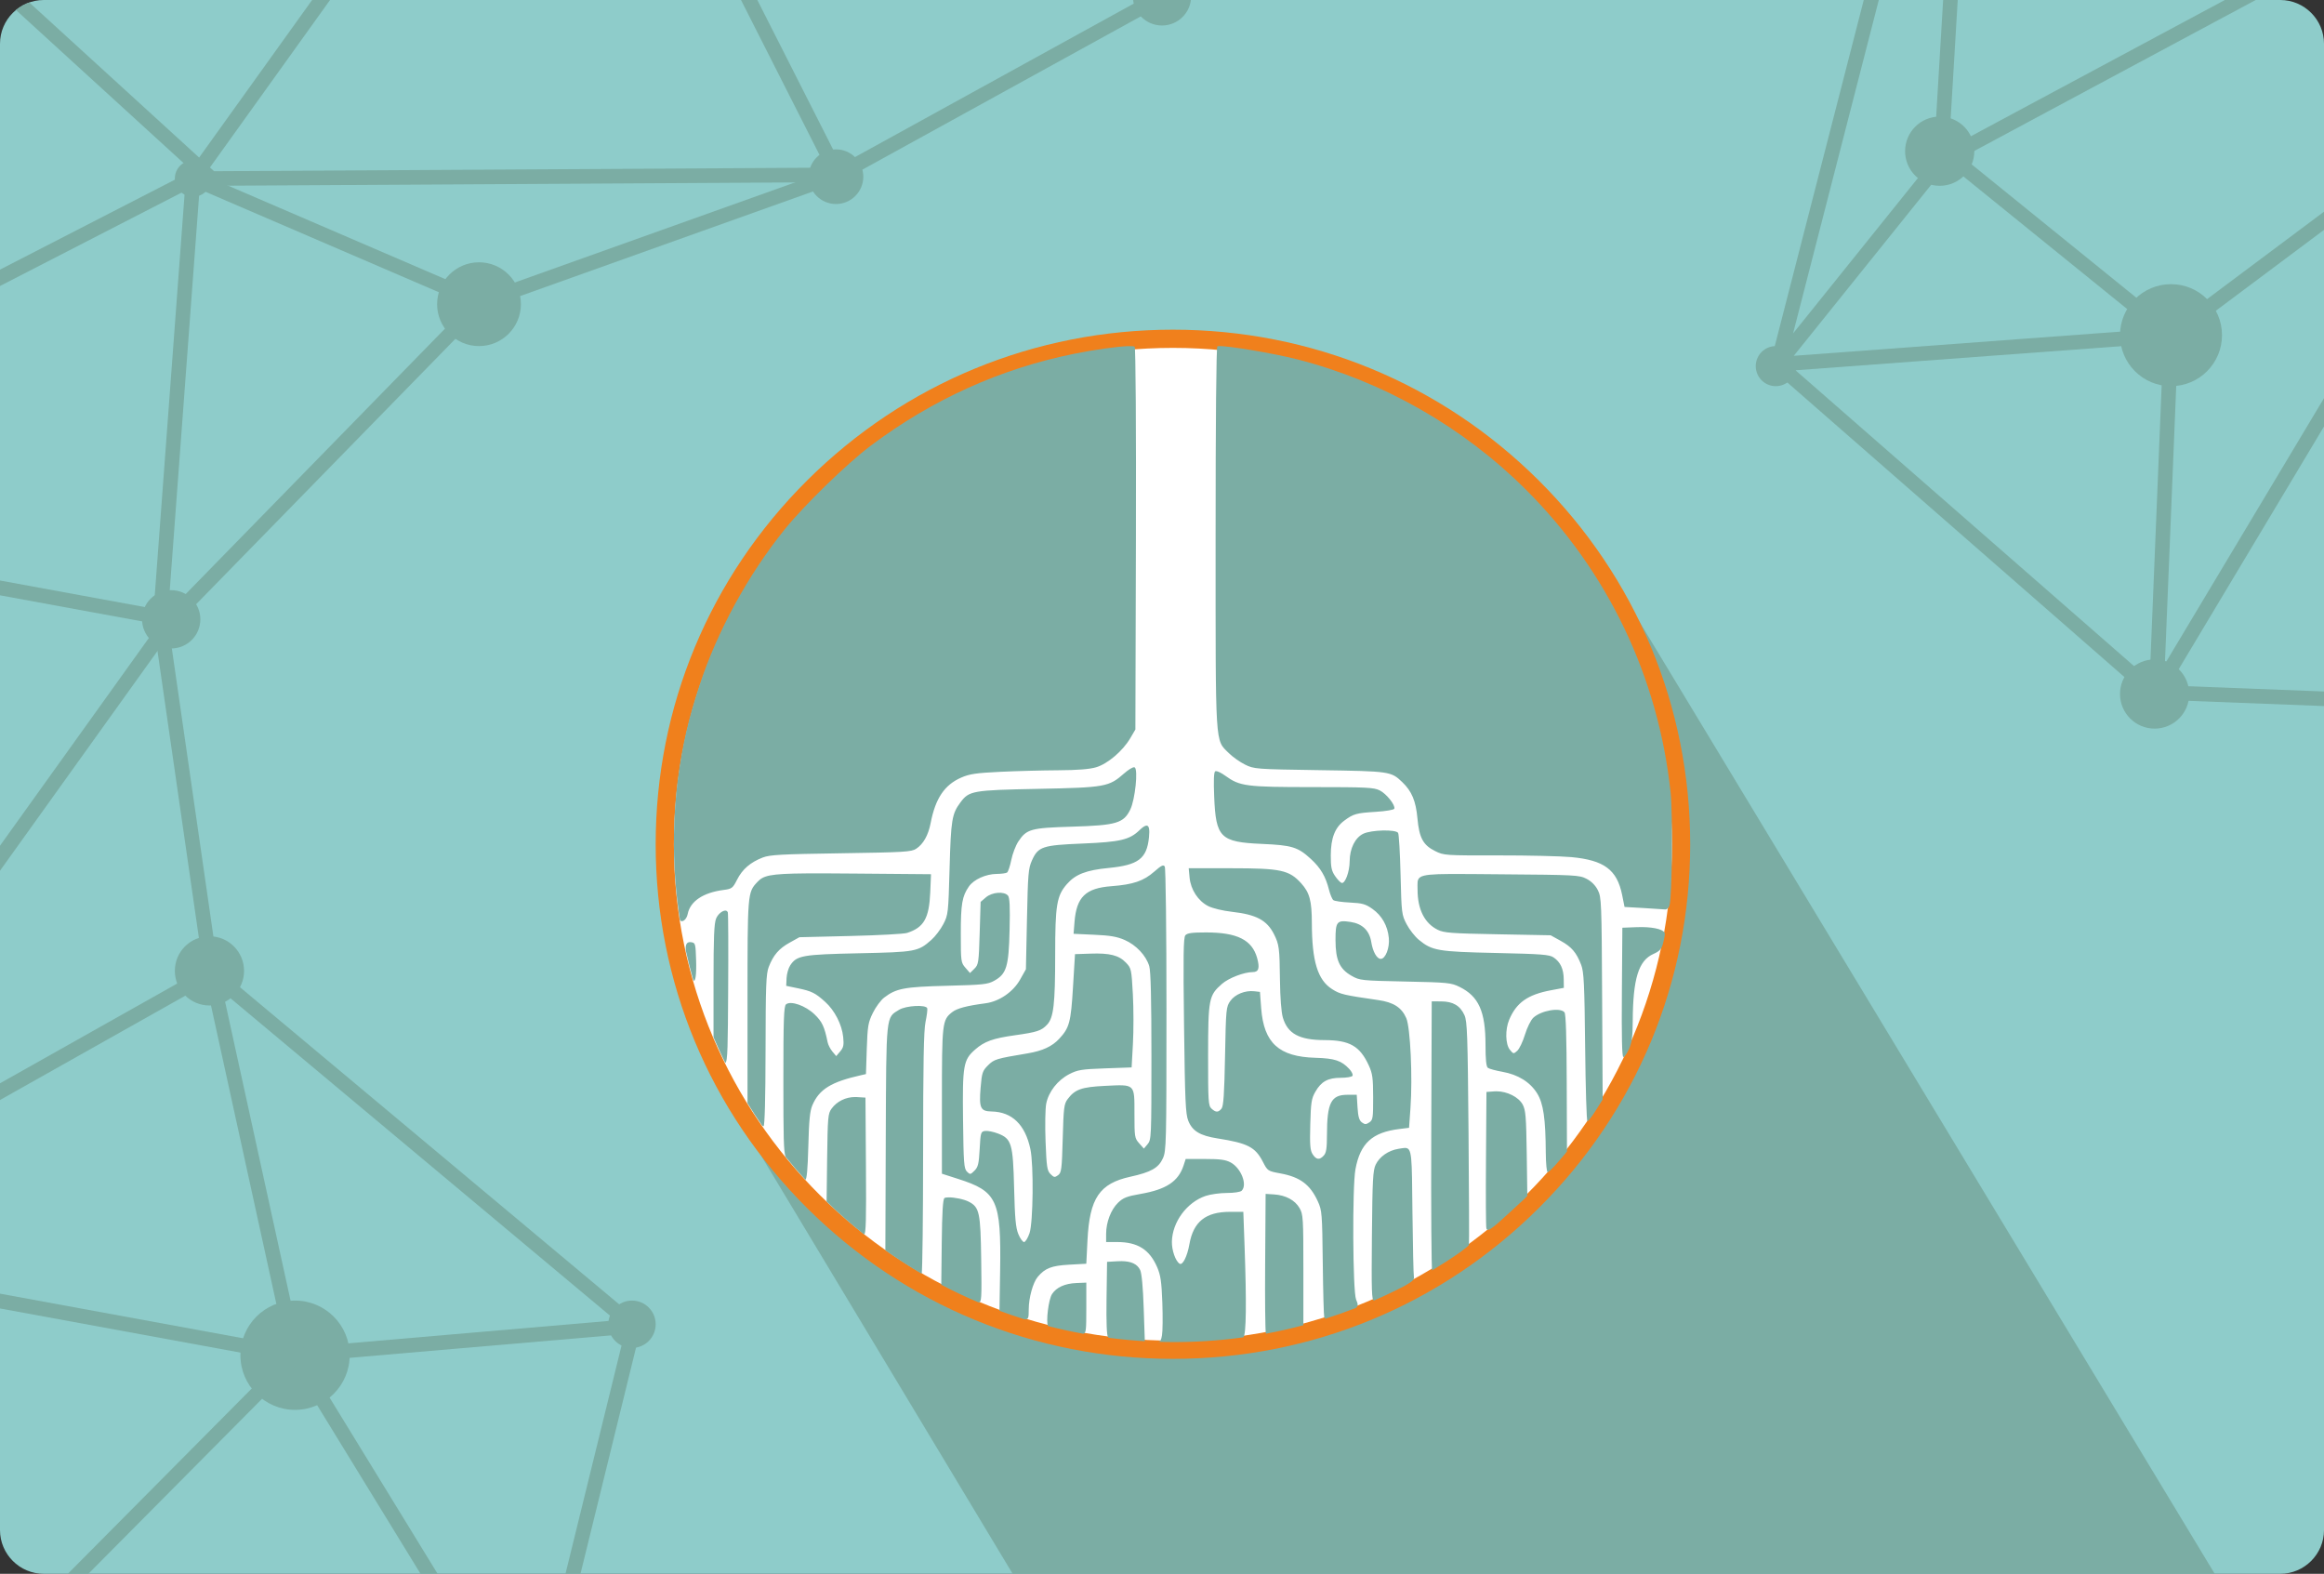 <?xml version="1.0" encoding="utf-8"?>
<!-- Generator: Adobe Illustrator 21.0.2, SVG Export Plug-In . SVG Version: 6.00 Build 0)  -->
<svg version="1.1" xmlns="http://www.w3.org/2000/svg" xmlns:xlink="http://www.w3.org/1999/xlink" x="0px" y="0px" width="638px"
	 height="432px" viewBox="0 0 638 432" enable-background="new 0 0 638 432" xml:space="preserve">
<rect x="0" y="0" width="638" height="432" fill="#333333" stroke="none"/>
<g id="Livello_1">
</g>
<g id="Livello_2">
	<g>
		<defs>
			<path id="SVGID_1_" d="M626,432H12c-6.6,0-12-5.4-12-12V12C0,5.4,5.4,0,12,0h614c6.6,0,12,5.4,12,12v408
				C638,426.6,632.6,432,626,432z"/>
		</defs>
		<clipPath id="SVGID_2_">
			<use xlink:href="#SVGID_1_"  overflow="visible"/>
		</clipPath>
		<g clip-path="url(#SVGID_2_)">
			<path fill="#8ECCCA" d="M626,432H12c-6.6,0-12-5.4-12-12V12C0,5.4,5.4,0,12,0h614c6.6,0,12,5.4,12,12v408
				C638,426.6,632.6,432,626,432z"/>
		</g>
		<circle clip-path="url(#SVGID_2_)" fill="#7BADA4" cx="81" cy="372" r="15"/>
		<circle clip-path="url(#SVGID_2_)" fill="#7BADA4" cx="57.5" cy="266.5" r="9.5"/>
		<circle clip-path="url(#SVGID_2_)" fill="#7BADA4" cx="173.5" cy="363.5" r="6.5"/>
		<circle clip-path="url(#SVGID_2_)" fill="#7BADA4" cx="146" cy="478" r="5"/>
		<circle clip-path="url(#SVGID_2_)" fill="#7BADA4" cx="-77" cy="343" r="5"/>
		<polygon clip-path="url(#SVGID_2_)" fill="none" stroke="#7BADA4" stroke-width="4" stroke-miterlimit="10" points="58,267 
			-77,343 81,372 		"/>
		<circle clip-path="url(#SVGID_2_)" fill="#7BADA4" cx="591.5" cy="190.5" r="9.5"/>
		<circle clip-path="url(#SVGID_2_)" fill="#7BADA4" cx="487.5" cy="100.5" r="5.5"/>
		<circle clip-path="url(#SVGID_2_)" fill="#7BADA4" cx="532.5" cy="41.5" r="9.5"/>
		<circle clip-path="url(#SVGID_2_)" fill="#7BADA4" cx="596" cy="92" r="14"/>
		<circle clip-path="url(#SVGID_2_)" fill="#7BADA4" cx="694.5" cy="18.5" r="7.5"/>
		<circle clip-path="url(#SVGID_2_)" fill="#7BADA4" cx="47" cy="170" r="8"/>
		<circle clip-path="url(#SVGID_2_)" fill="#7BADA4" cx="131.5" cy="83.5" r="11.5"/>
		<circle clip-path="url(#SVGID_2_)" fill="#7BADA4" cx="229.5" cy="48.5" r="7.5"/>
		<circle clip-path="url(#SVGID_2_)" fill="#7BADA4" cx="53" cy="49" r="5"/>
		<circle clip-path="url(#SVGID_2_)" fill="#7BADA4" cx="319" cy="-1" r="8"/>
		<path clip-path="url(#SVGID_2_)" fill="#8ECCCA" d="M230,48"/>
		<polyline clip-path="url(#SVGID_2_)" fill="none" stroke="#7BADA4" stroke-width="4" stroke-miterlimit="10" points="132,83 
			53,49 44,170 58,267 174,364 81,372 146,478 174,364 		"/>
		<polyline clip-path="url(#SVGID_2_)" fill="none" stroke="#7BADA4" stroke-width="4" stroke-miterlimit="10" points="230,48 
			58,49 -57,-56 		"/>
		<path clip-path="url(#SVGID_2_)" fill="none" stroke="#7BADA4" stroke-width="4" stroke-miterlimit="10" d="M44,173"/>
		<polyline clip-path="url(#SVGID_2_)" fill="none" stroke="#7BADA4" stroke-width="4" stroke-miterlimit="10" points="81,372 
			-55,509 -77,343 47,170 132,83 230,48 319,-1 360,-42 		"/>
		<polyline clip-path="url(#SVGID_2_)" fill="none" stroke="#7BADA4" stroke-width="4" stroke-miterlimit="10" points="47,170 
			-122,139 53,49 157,-96 230,48 		"/>
		<path clip-path="url(#SVGID_2_)" fill="none" stroke="#7BADA4" stroke-width="4" stroke-miterlimit="10" d="M694-42
			c-14,7-161,86-161,86l-45,56l108-8l-4,98L695,18l-99,74l-63-51l9-151l-54,210l103,90l182,7"/>
		<polygon clip-path="url(#SVGID_2_)" fill="#7BADA4" points="200.895,303.847 278,432 553,432 608,432 440,154 		"/>
		<g clip-path="url(#SVGID_2_)">
			<path fill="#FFFFFF" d="M322,370.5c-76.92,0-139.5-62.245-139.5-138.754S245.08,92.993,322,92.993
				c76.921,0,139.5,62.244,139.5,138.753S398.921,370.5,322,370.5z"/>
			<path fill="#F0801C" d="M322,95.493c75.663,0,137,61.003,137,136.254S397.663,368,322,368s-137-61.003-137-136.254
				S246.337,95.493,322,95.493 M322,90.493c-37.924,0-73.58,14.69-100.399,41.363C194.774,158.536,180,194.011,180,231.746
				s14.774,73.211,41.601,99.891C248.42,358.31,284.076,373,322,373s73.58-14.69,100.399-41.363
				C449.226,304.957,464,269.482,464,231.746s-14.774-73.211-41.601-99.891C395.58,105.182,359.924,90.493,322,90.493L322,90.493z"
				/>
		</g>
		<path id="path3808" clip-path="url(#SVGID_2_)" fill="#7BADA4" d="M309.75,95.01c-2.936,0.092-9.031,0.922-14.897,2.105
			c-20.171,4.068-38.862,12.516-55.816,25.228c-6.469,4.85-18.224,16.285-23.625,22.978c-10.03,12.429-18.485,27.905-23.366,42.749
			c-3.045,9.26-4.634,15.985-5.975,25.908c-0.615,4.948-0.977,9.975-1.053,15.075c-0.118,8.006,0.449,15.862,1.652,23.512
			c0.013,0.031,0.037,0.07,0.049,0.081c0.661,0.661,1.778-0.293,2.073-1.765c0.697-3.487,4.226-5.859,9.813-6.59
			c2.326-0.305,2.551-0.471,3.757-2.85c1.44-2.842,3.643-4.747,7.028-6.056c1.964-0.76,5.08-0.92,21.504-1.166
			c17.336-0.26,19.326-0.386,20.613-1.231c1.97-1.292,3.329-3.695,3.983-7.076c1.309-6.761,3.795-10.459,8.388-12.468
			c2.292-1.003,4.058-1.263,10.768-1.587c4.417-0.213,11.542-0.399,15.837-0.421c5.348-0.028,8.64-0.29,10.444-0.826
			c3.152-0.936,7.308-4.477,9.359-7.967l1.409-2.397l0.146-52.303c0.081-30.511-0.068-52.484-0.34-52.756
			C311.349,95.039,310.729,94.98,309.75,95.01z M334.525,95.01c-0.151,0.012-0.271,0.032-0.324,0.065
			c-0.307,0.19-0.486,20.003-0.486,52.513c0,58.291-0.182,55.327,3.611,59.12c1.05,1.05,3.05,2.467,4.453,3.158
			c2.512,1.236,2.831,1.273,20.435,1.538c19.352,0.292,19.657,0.33,22.718,3.255c2.65,2.531,3.757,5.185,4.194,9.975
			c0.488,5.355,1.556,7.336,4.842,8.971c2.428,1.208,2.719,1.221,17.359,1.198c8.185-0.012,17.213,0.203,20.063,0.47
			c8.996,0.84,12.52,3.457,13.926,10.363l0.664,3.32l5.149,0.291c2.826,0.159,5.51,0.333,5.975,0.389
			c0.479,0.057,1.011-0.408,1.214-1.069c0.72-2.341,0.943-25.101,0.308-31.074c-3.367-31.641-17.242-60.666-39.688-83.053
			c-17.288-17.242-39.211-29.754-62.747-35.786C349.51,96.941,336.789,94.835,334.525,95.01z M311.321,210.61
			c-0.489,0.015-1.594,0.699-2.769,1.733c-4.133,3.638-5.158,3.83-23.544,4.194c-18.083,0.358-18.962,0.515-21.358,3.741
			c-2.316,3.117-2.595,4.742-2.963,18.055c-0.343,12.367-0.387,12.765-1.716,15.335c-0.751,1.451-2.237,3.403-3.303,4.34
			c-3.657,3.211-4.263,3.328-19.885,3.66c-15.508,0.329-17.066,0.6-18.848,3.32c-0.505,0.771-0.952,2.353-1.004,3.514l-0.097,2.105
			l3.19,0.664c3.811,0.791,4.797,1.286,7.513,3.741c2.606,2.354,4.586,6.211,4.939,9.635c0.226,2.192,0.097,2.879-0.81,3.951
			l-1.101,1.295l-1.036-1.231c-0.574-0.677-1.176-1.843-1.328-2.591c-0.866-4.264-1.512-5.636-3.579-7.627
			c-2.499-2.407-6.544-3.826-7.837-2.753c-0.599,0.497-0.732,4.122-0.729,20.872c0.003,15.741,0.069,19.461,0.599,20.97
			c1.737,2.14,3.532,4.235,5.392,6.267c0.011,0.002,0.023,0.016,0.032,0.016c0.402,0.006,0.662-2.842,0.826-9.181
			c0.184-7.132,0.429-9.668,1.117-11.27c1.883-4.383,5.169-6.396,13.343-8.226l1.36-0.308l0.227-6.947
			c0.212-6.257,0.381-7.215,1.668-9.845c0.785-1.604,2.185-3.506,3.109-4.21c3.317-2.53,5.499-2.94,17.245-3.239
			c9.91-0.252,11.167-0.384,12.954-1.376c3.388-1.88,3.988-3.842,4.226-13.91c0.152-6.399,0.036-8.887-0.437-9.457
			c-1.026-1.236-4.369-0.98-6.056,0.47l-1.457,1.247l-0.259,8.582c-0.245,8.105-0.327,8.651-1.457,9.764l-1.198,1.182l-1.263-1.457
			c-1.222-1.405-1.263-1.716-1.263-9.376c0-8.146,0.368-10.261,2.235-12.938c1.333-1.912,4.648-3.408,7.611-3.433
			c1.282-0.011,2.573-0.179,2.866-0.389c0.293-0.209,0.806-1.776,1.15-3.465c0.344-1.689,1.211-3.954,1.927-5.036
			c2.272-3.433,3.412-3.739,14.784-4.081c12.168-0.365,14.142-0.961,15.966-4.728c1.314-2.714,2.171-10.944,1.198-11.545
			C311.456,210.616,311.391,210.608,311.321,210.61z M333.78,211.663c-0.066,0.002-0.123,0.024-0.162,0.049
			c-0.389,0.24-0.475,2.441-0.291,6.963c0.456,11.255,1.682,12.476,13.084,12.97c8.287,0.359,9.898,0.852,13.489,4.162
			c2.657,2.449,4.03,4.795,4.939,8.404c0.33,1.312,0.874,2.603,1.198,2.866c0.325,0.263,2.376,0.557,4.566,0.664
			c3.412,0.166,4.294,0.424,6.169,1.749c2.597,1.835,4.178,4.62,4.502,7.983c0.259,2.695-0.917,5.732-2.218,5.732
			c-1.072,0-2.175-1.951-2.607-4.631c-0.506-3.14-2.435-5.018-5.684-5.506c-3.778-0.567-4.141-0.116-4.129,5.02
			c0.012,5.468,1.115,7.9,4.437,9.78c2.222,1.258,2.645,1.303,14.719,1.555c11.711,0.244,12.579,0.332,14.897,1.474
			c5.265,2.593,7.125,6.747,7.125,15.918c0,4.033,0.197,5.956,0.648,6.299c0.356,0.271,2.147,0.758,3.983,1.085
			c4.312,0.767,7.624,2.822,9.554,5.943c1.706,2.759,2.306,6.909,2.364,16.306c0.018,2.921,0.255,5.311,0.518,5.311
			c0.263,0,1.558-1.267,2.882-2.818l1.765-2.056c0.219-0.273,0.431-0.551,0.648-0.826l-0.065-18.719
			c-0.036-12.708-0.234-19.004-0.615-19.464c-1.178-1.42-6.445-0.503-8.566,1.49c-0.678,0.637-1.702,2.718-2.283,4.631
			c-0.58,1.91-1.528,3.898-2.105,4.421c-1.023,0.925-1.079,0.912-2.04-0.275c-1.226-1.515-1.322-5.512-0.194-8.21
			c1.967-4.708,5.084-6.921,11.464-8.113l3.546-0.664l-0.032-2.397c-0.037-2.808-0.9-4.672-2.769-5.943
			c-1.167-0.793-3.206-0.952-15.853-1.231c-15.929-0.351-17.511-0.616-21.164-3.627c-1.063-0.876-2.565-2.791-3.336-4.259
			c-1.362-2.593-1.41-2.978-1.668-13.553c-0.146-5.985-0.45-11.173-0.68-11.529c-0.641-0.991-7.31-0.83-9.538,0.227
			c-2.253,1.069-3.741,4.061-3.757,7.562c-0.013,2.901-1.271,6.254-2.218,5.943c-0.36-0.118-1.172-0.981-1.814-1.927
			c-0.959-1.416-1.159-2.426-1.15-5.667c0.014-4.71,1.142-7.601,3.692-9.489c2.549-1.887,3.304-2.096,8.679-2.429
			c2.738-0.169,4.966-0.548,5.068-0.858c0.325-0.986-2.147-4.089-4-5.02c-1.605-0.806-3.625-0.906-18.411-0.907
			c-18.314-0.001-19.988-0.221-23.998-3.125C335.323,212.167,334.243,211.651,333.78,211.663z M314.721,226.625
			c-0.439,0.027-1.076,0.454-1.911,1.263c-2.707,2.624-5.285,3.235-15.626,3.66c-10.998,0.452-12.17,0.831-13.877,4.615
			c-0.996,2.207-1.116,3.659-1.376,16.16l-0.291,13.731l-1.603,2.85c-1.896,3.371-5.724,6-9.473,6.493
			c-5.163,0.68-7.834,1.382-9.165,2.429c-2.737,2.153-2.818,2.86-2.818,24.435v19.917l4.388,1.409
			c10.798,3.438,11.89,5.793,11.594,25.212l-0.178,10.995c2.241,0.834,4.506,1.613,6.801,2.332c0.016,0.001,0.05-0.001,0.065,0
			c1.068,0.037,1.166-0.18,1.166-2.704c0-3.187,1.164-7.385,2.477-8.938c2.01-2.377,3.78-3.068,8.631-3.336l4.696-0.259l0.324-6.477
			c0.579-11.536,3.294-15.546,11.772-17.407c5.653-1.241,7.731-2.413,8.922-5.036c0.941-2.072,0.984-3.937,0.988-40.773
			c0.002-21.832-0.207-38.918-0.47-39.332c-0.37-0.584-0.952-0.306-2.882,1.393c-2.925,2.575-5.789,3.546-11.772,4
			c-7.079,0.537-9.569,2.947-10.12,9.813l-0.259,3.255l5.635,0.259c4.36,0.189,6.249,0.501,8.372,1.425
			c3.162,1.376,5.895,4.272,6.769,7.19c0.417,1.391,0.599,9.01,0.599,24.824c0,22.046-0.036,22.848-1.036,24.03l-1.036,1.231
			l-1.295-1.457c-1.242-1.392-1.295-1.74-1.295-8.145c0-8.282,0.265-8.025-8.145-7.611c-6.387,0.315-8.196,0.956-10.201,3.643
			c-0.987,1.323-1.109,2.351-1.344,10.801c-0.236,8.504-0.354,9.397-1.279,10.072c-0.902,0.658-1.133,0.631-2.073-0.308
			c-0.94-0.939-1.086-1.94-1.36-8.955c-0.17-4.339-0.089-8.997,0.178-10.363c0.639-3.264,3.131-6.463,6.331-8.113
			c2.294-1.182,3.352-1.356,9.845-1.587l7.271-0.259l0.356-6.477c0.2-3.562,0.199-9.686-0.016-13.602
			c-0.38-6.911-0.437-7.158-1.895-8.679c-1.942-2.027-4.44-2.663-9.716-2.478l-4.275,0.146l-0.551,9.068
			c-0.58,9.658-0.975,11.134-3.789,14.169c-1.947,2.099-4.577,3.314-8.679,4c-8.661,1.447-9.179,1.601-10.865,3.287
			c-1.508,1.508-1.685,2.021-2.024,6.088c-0.47,5.638-0.065,6.513,3.012,6.574c5.63,0.113,9.228,3.613,10.655,10.347
			c0.924,4.358,0.758,20.121-0.243,23.059c-0.454,1.333-1.136,2.429-1.506,2.429c-0.37,0-1.075-0.991-1.571-2.202
			c-0.714-1.745-0.945-4.353-1.15-12.566c-0.305-12.268-0.701-13.594-4.453-15.027c-1.253-0.479-2.836-0.792-3.514-0.696
			c-1.174,0.166-1.243,0.401-1.49,4.955c-0.22,4.063-0.436,4.956-1.425,5.943c-1.109,1.107-1.207,1.124-2.073,0.259
			c-0.811-0.81-0.93-2.345-1.069-14.217c-0.175-14.993,0.074-16.436,3.32-19.286c2.55-2.239,4.895-3.074,10.898-3.919
			c6.135-0.863,7.308-1.246,8.874-2.931c1.774-1.908,2.202-5.668,2.202-19.059c0-13.798,0.413-16.308,3.255-19.545
			c2.335-2.66,5.275-3.791,11.416-4.388c8.15-0.793,10.474-2.542,11.076-8.372C315.648,227.646,315.452,226.579,314.721,226.625z
			 M326.331,238.332l0.243,2.575c0.317,3.299,2.342,6.398,5.101,7.805c1.208,0.616,3.991,1.283,6.526,1.571
			c6.728,0.764,9.613,2.312,11.562,6.186c1.395,2.774,1.52,3.822,1.619,12.452c0.056,4.915,0.367,8.931,0.793,10.38
			c1.309,4.45,4.506,6.184,11.448,6.202c6.89,0.017,9.716,1.629,12.161,6.979c1.015,2.221,1.173,3.458,1.182,8.744
			c0.009,5.643-0.072,6.211-1.053,6.866c-0.907,0.606-1.212,0.606-2.04,0c-0.737-0.539-1.033-1.554-1.198-4.145l-0.211-3.433h-2.558
			c-4.498,0-5.608,2.168-5.619,11.092c-0.005,3.568-0.196,4.839-0.858,5.57c-1.166,1.289-2.061,1.201-3.06-0.324
			c-0.695-1.06-0.815-2.474-0.664-8.161c0.161-6.068,0.323-7.134,1.393-9.003c1.618-2.828,3.463-3.838,6.995-3.838
			c1.578,0,3.017-0.244,3.206-0.551c0.189-0.306-0.203-1.144-0.874-1.862c-2.16-2.312-3.993-2.926-9.311-3.077
			c-10.012-0.284-14.156-4.056-14.881-13.57l-0.34-4.518l-1.538-0.178c-2.525-0.287-5.288,0.829-6.59,2.656
			c-1.152,1.616-1.207,2.114-1.457,15.189c-0.199,10.4-0.425,13.722-0.972,14.379c-0.898,1.079-1.542,1.081-2.737,0
			c-0.873-0.79-0.95-1.937-0.939-14.638c0.013-15.493,0.199-16.441,3.789-19.593c1.856-1.63,6.092-3.255,8.485-3.255
			c1.619,0,1.952-1.119,1.182-3.87c-1.393-4.976-5.47-7.011-14.023-7.011c-3.894,0-5.17,0.174-5.684,0.793
			c-0.527,0.635-0.597,5.714-0.356,24.775c0.261,20.734,0.415,24.259,1.166,26.135c1.128,2.82,3.217,4.083,8.048,4.842
			c8.25,1.296,10.346,2.371,12.42,6.396c1.304,2.532,1.358,2.566,4.825,3.206c5.41,0.998,8.161,3.048,10.282,7.692
			c1.122,2.456,1.188,3.299,1.344,16.84c0.091,7.837,0.273,14.56,0.405,14.946c0.06,0.177,0.181,0.319,0.324,0.405
			c2.819-0.895,5.601-1.878,8.339-2.947c0.758-0.553,0.582-1.118,0.081-2.316c-0.925-2.213-1.069-30.936-0.178-35.754
			c1.32-7.141,4.604-10.147,12.08-11.06l2.639-0.324l0.389-5.441c0.605-8.489-0.03-22.088-1.15-24.662
			c-1.272-2.922-3.484-4.35-7.675-4.955c-9.552-1.379-10.471-1.601-12.695-3.012c-3.954-2.507-5.526-7.625-5.554-18.152
			c-0.016-6.112-0.612-8.331-2.931-10.898c-3.276-3.627-5.607-4.129-19.172-4.129H326.331z M221.354,239.741
			c-10.165,0.079-11.8,0.62-13.424,2.348c-2.715,2.89-2.72,2.874-2.72,33.098v27.625c1.264,2.058,2.584,4.071,3.951,6.056
			c0.007,0.01,0.009,0.023,0.016,0.032c0.196,0.176,0.356,0.269,0.437,0.243c0.333-0.108,0.528-7.556,0.551-20.856
			c0.03-17.794,0.15-20.986,0.874-22.864c1.263-3.275,2.818-5.064,5.765-6.688l2.656-1.474l13.991-0.34
			c7.695-0.185,14.703-0.558,15.577-0.842c4.598-1.492,6.038-3.996,6.348-11.092l0.211-5.02l-20.905-0.178
			C229.083,239.741,224.742,239.715,221.354,239.741z M398.098,239.903c-9.854,0.059-8.942,0.777-8.938,4.356
			c0.006,5.368,1.936,9.19,5.538,10.963c1.739,0.856,3.692,0.994,16.484,1.231l14.509,0.275l2.753,1.522
			c3.026,1.675,4.329,3.211,5.635,6.607c0.735,1.909,0.905,5.21,1.085,22.573c0.116,11.186,0.394,20.338,0.632,20.338
			s1.272-1.341,2.299-2.979l1.878-2.979l-0.146-27.722c-0.138-26.542-0.19-27.809-1.182-29.762c-0.668-1.316-1.772-2.42-3.109-3.109
			c-1.979-1.021-3.048-1.072-23.56-1.231C405.866,239.937,401.383,239.884,398.098,239.903z M199.024,249.959
			c-0.793,0.07-1.927,0.967-2.429,2.17c-0.56,1.34-0.712,5.204-0.712,17.472v15.108c1.007,2.371,2.071,4.727,3.206,7.028
			c0.711-0.091,0.715-5.088,0.81-19.771c0.075-11.515,0.031-21.202-0.097-21.536C199.665,250.075,199.384,249.927,199.024,249.959z
			 M450.773,254.477c-0.528-0.006-1.081,0.009-1.652,0.032l-3.741,0.146l-0.13,17.747c-0.094,12.263,0.025,17.747,0.405,17.747
			c0.303,0,1.005-0.991,1.555-2.202c0.776-1.71,0.999-3.418,1.02-7.643c0.059-11.681,1.593-16.648,5.7-18.46
			c1.626-0.717,2.19-1.311,2.591-2.753c0.281-1.013,0.517-2.249,0.518-2.737C457.043,255.256,454.472,254.52,450.773,254.477z
			 M189.438,258.606c-0.914,0.003-1.3,0.649-1.166,2.316c0.609,2.746,1.286,5.463,2.056,8.145c0.004,0.005,0.012,0.012,0.016,0.016
			c0.554,0.599,0.883-1.434,0.761-5.408c-0.142-4.612-0.207-4.879-1.312-5.036C189.666,258.62,189.55,258.605,189.438,258.606z
			 M393.046,274.863l-0.13,36.92c-0.073,20.306,0.043,36.919,0.259,36.92c0.005,0,0.025-0.015,0.032-0.016
			c2.572-1.554,5.087-3.176,7.546-4.89c1.423-1.036,2.457-1.875,2.51-2.073c0.079-0.298,0.029-14.175-0.113-30.847
			c-0.229-26.822-0.353-30.54-1.117-32.224c-1.181-2.604-3.124-3.751-6.348-3.773L393.046,274.863z M251.262,276.143
			c-1.655,0.09-3.498,0.464-4.437,1.036c-3.638,2.218-3.52,0.959-3.66,35.349l-0.113,30.669c3.228,2.287,6.548,4.438,9.975,6.445
			c0.204-0.963,0.383-15.386,0.389-32.936c0.008-24.796,0.166-33.818,0.664-36.191c0.364-1.739,0.579-3.429,0.47-3.757
			C254.378,276.246,252.917,276.053,251.262,276.143z M410.841,299.557c-0.193,0-0.392,0.002-0.583,0.016l-2.186,0.162l-0.13,18.395
			c-0.075,10.116-0.03,18.702,0.113,19.075c0.219,0.572,0.628,0.569,1.992-0.502c0.198-0.165,0.402-0.32,0.599-0.486
			c0.249-0.21,0.497-0.42,0.745-0.632c0.1-0.088,0.233-0.213,0.34-0.308c0.784-0.694,1.721-1.537,2.899-2.623l3.821-3.53
			c0.283-0.278,0.561-0.562,0.842-0.842l-0.162-11.659c-0.149-10.136-0.302-11.944-1.117-13.44
			C416.889,301.119,413.744,299.562,410.841,299.557z M234.745,301.128c-2.567,0.002-4.981,1.18-6.445,3.174
			c-1.002,1.365-1.078,2.284-1.231,13.812l-0.146,11.707c3.275,3.165,6.705,6.189,10.282,9.019c0.003,0.003,0.013-0.003,0.016,0
			c0.505-0.066,0.609-4.05,0.502-18.767l-0.13-18.784l-2.332-0.146C235.091,301.134,234.916,301.128,234.745,301.128z
			 M385.678,315.102c-0.467,0.01-1.041,0.127-1.765,0.243c-2.744,0.439-5.18,2.128-6.25,4.34c-0.758,1.565-0.896,4.187-1.036,19.561
			c-0.139,15.253-0.066,17.672,0.583,17.731c2.821-1.232,5.604-2.555,8.323-3.967c0.091-0.051,0.206-0.113,0.291-0.162
			c2.043-1.165,2.47-1.687,2.332-2.332c-0.122-0.57-0.302-8.651-0.405-17.958C387.582,317.252,387.699,315.058,385.678,315.102z
			 M325.506,318.13l-0.599,1.83c-1.436,4.351-4.757,6.539-11.74,7.756c-3.835,0.669-4.821,1.059-6.234,2.429
			c-1.948,1.888-3.271,5.352-3.271,8.55v2.235h3.028c5.634,0,8.891,2.051,10.995,6.931c0.931,2.159,1.2,3.968,1.409,9.716
			c0.141,3.882,0.1,7.921-0.097,8.971c-0.235,1.255-0.355,1.665-1.036,1.765c0.776,0.024,1.553,0.053,2.332,0.065h0.016
			c7.148,0.104,14.182-0.342,21.051-1.295c0.762-0.9,0.872-9.461,0.308-25.034l-0.34-9.408h-3.692
			c-6.63,0-10.022,2.705-11.108,8.874c-0.593,3.366-1.853,5.876-2.688,5.36c-1.123-0.694-2.174-3.696-2.121-6.056
			c0.122-5.399,4.096-10.789,9.262-12.549c1.317-0.449,3.942-0.81,5.829-0.81c1.978,0,3.706-0.257,4.064-0.615
			c1.637-1.637-0.162-6.227-3.044-7.773c-1.379-0.74-2.921-0.939-7.044-0.939H325.506z M347.447,327.717l-0.13,19.302
			c-0.068,9.694,0.013,17.752,0.194,19.075c3.482-0.646,6.913-1.428,10.299-2.332v-15.075c0-14.4-0.062-15.373-1.053-17.083
			c-1.256-2.169-3.796-3.534-6.979-3.741L347.447,327.717z M260.411,328.672c-0.525,0.006-0.932,0.058-1.133,0.194
			c-0.427,0.288-0.653,3.925-0.745,12.307l-0.13,11.481c3.332,1.755,6.746,3.359,10.234,4.842c0.84-0.018,0.881-0.868,0.729-11.772
			c-0.181-12.941-0.484-14.352-3.417-15.869C264.612,329.163,261.985,328.654,260.411,328.672z M307.936,346.176
			c-0.383-0.006-0.787,0.008-1.214,0.032l-2.801,0.162l-0.146,10.072c-0.093,6.606,0.059,10.245,0.421,10.606
			c0.054,0.054,0.149,0.121,0.275,0.178c3.522,0.457,7.085,0.786,10.687,0.972l-0.874-0.065l-0.308-9.068
			c-0.193-5.752-0.547-9.579-0.972-10.461C312.23,346.998,310.619,346.215,307.936,346.176z M298.221,352.071l-2.72,0.113
			c-3.156,0.131-5.473,1.174-6.688,3.028c-0.967,1.476-1.692,7.591-1.117,8.76c0.006,0.002,0.01,0.015,0.016,0.016
			c3.183,0.826,6.413,1.522,9.683,2.121c0.767-0.162,0.826-0.966,0.826-7.044V352.071z"/>
		<path clip-path="url(#SVGID_2_)" fill="#8ECCCA" d="M185,270"/>
	</g>
</g>
</svg>
